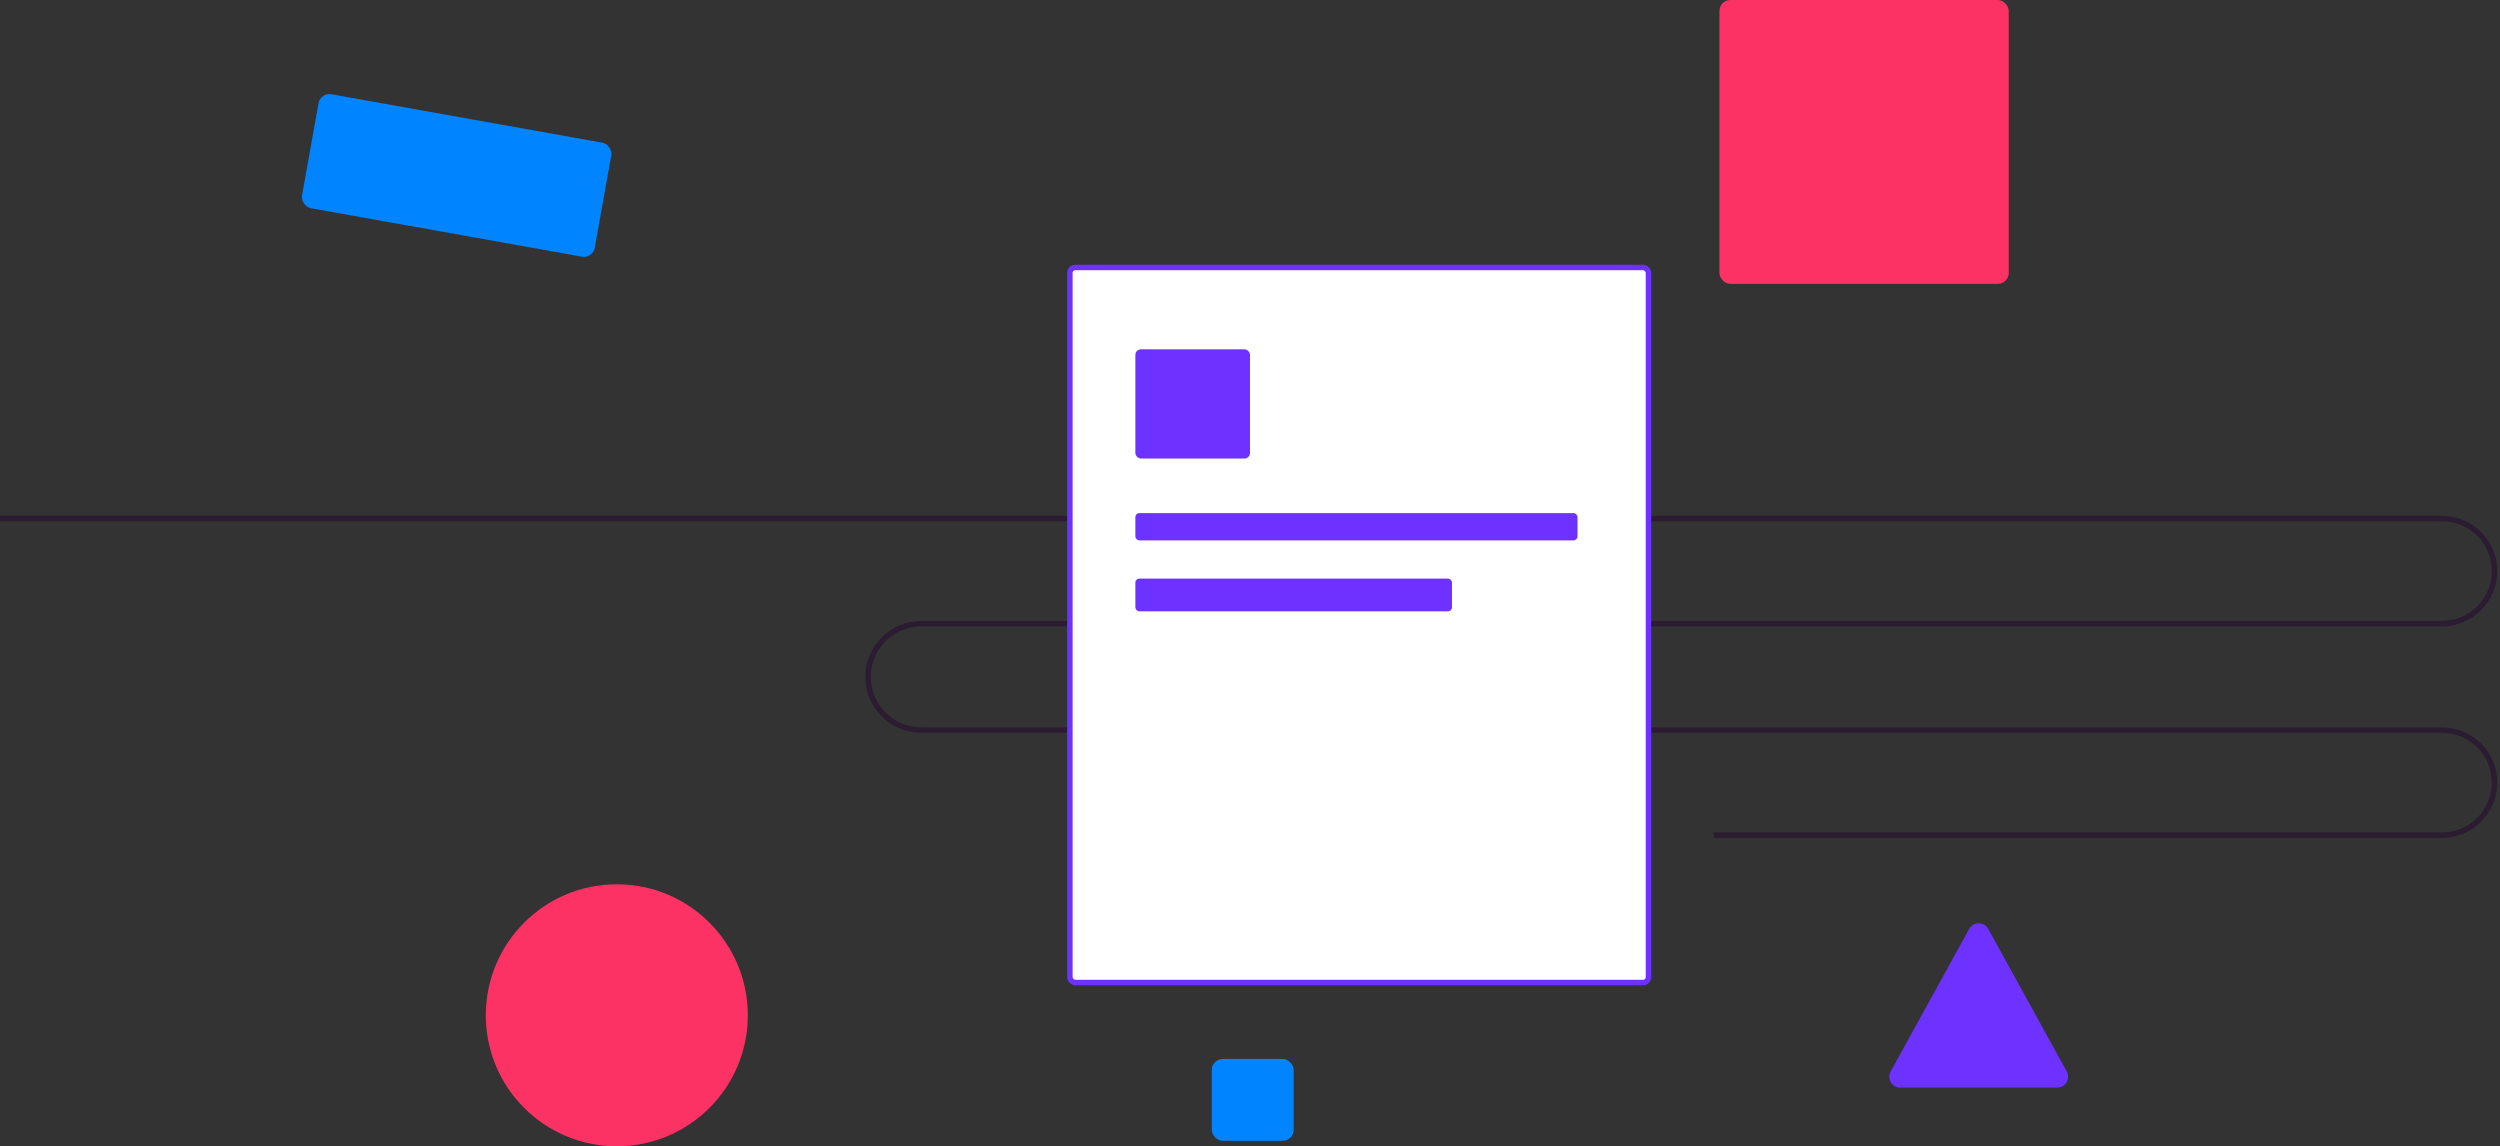 <svg xmlns="http://www.w3.org/2000/svg" fill="none" viewBox="0 0 458 210" width="100%">
              <rect x="0" y="0" width="458" height="210" fill="#333333" stroke="none"/>
              <path stroke="#2B1C31" d="M0 95H447.373C452.69 95 457 99.31 457 104.627V104.627C457 109.943 452.69 114.253 447.373 114.253H168.778C163.395 114.253 159.031 118.617 159.031 124V124C159.031 129.383 163.395 133.747 168.778 133.747H447.373C452.69 133.747 457 138.057 457 143.373V143.373C457 148.69 452.69 153 447.373 153H313.953"></path>
              <rect stroke="#6D32FF" fill="white" rx="1" height="131" width="106" y="49" x="196"></rect>
              <rect fill="#6D32FF" rx="1" height="20" width="21" y="64" x="208"></rect>
              <rect fill="#6D32FF" rx="0.725" height="5" width="81" y="94" x="208"></rect>
              <rect fill="#6D32FF" rx="0.725" height="6" width="58" y="106" x="208"></rect>
              <circle fill="#FC3264" r="24" cy="186" cx="113"></circle>
              <path fill="#6D32FF" d="M360.748 170.183C361.508 168.802 363.492 168.802 364.252 170.183L378.622 196.285C379.355 197.618 378.391 199.25 376.87 199.25H348.13C346.609 199.25 345.645 197.618 346.378 196.285L360.748 170.183Z"></path>
              <rect fill="#FC3264" rx="2" height="52" width="53" x="315"></rect>
              <rect fill="#0084FF" rx="2" height="15" width="15" y="194" x="222"></rect>
              <rect fill="#0084FF" transform="rotate(10.137 58.711 16.91)" rx="2" height="21.212" width="54.476" y="16.91" x="58.711"></rect>
            </svg>
